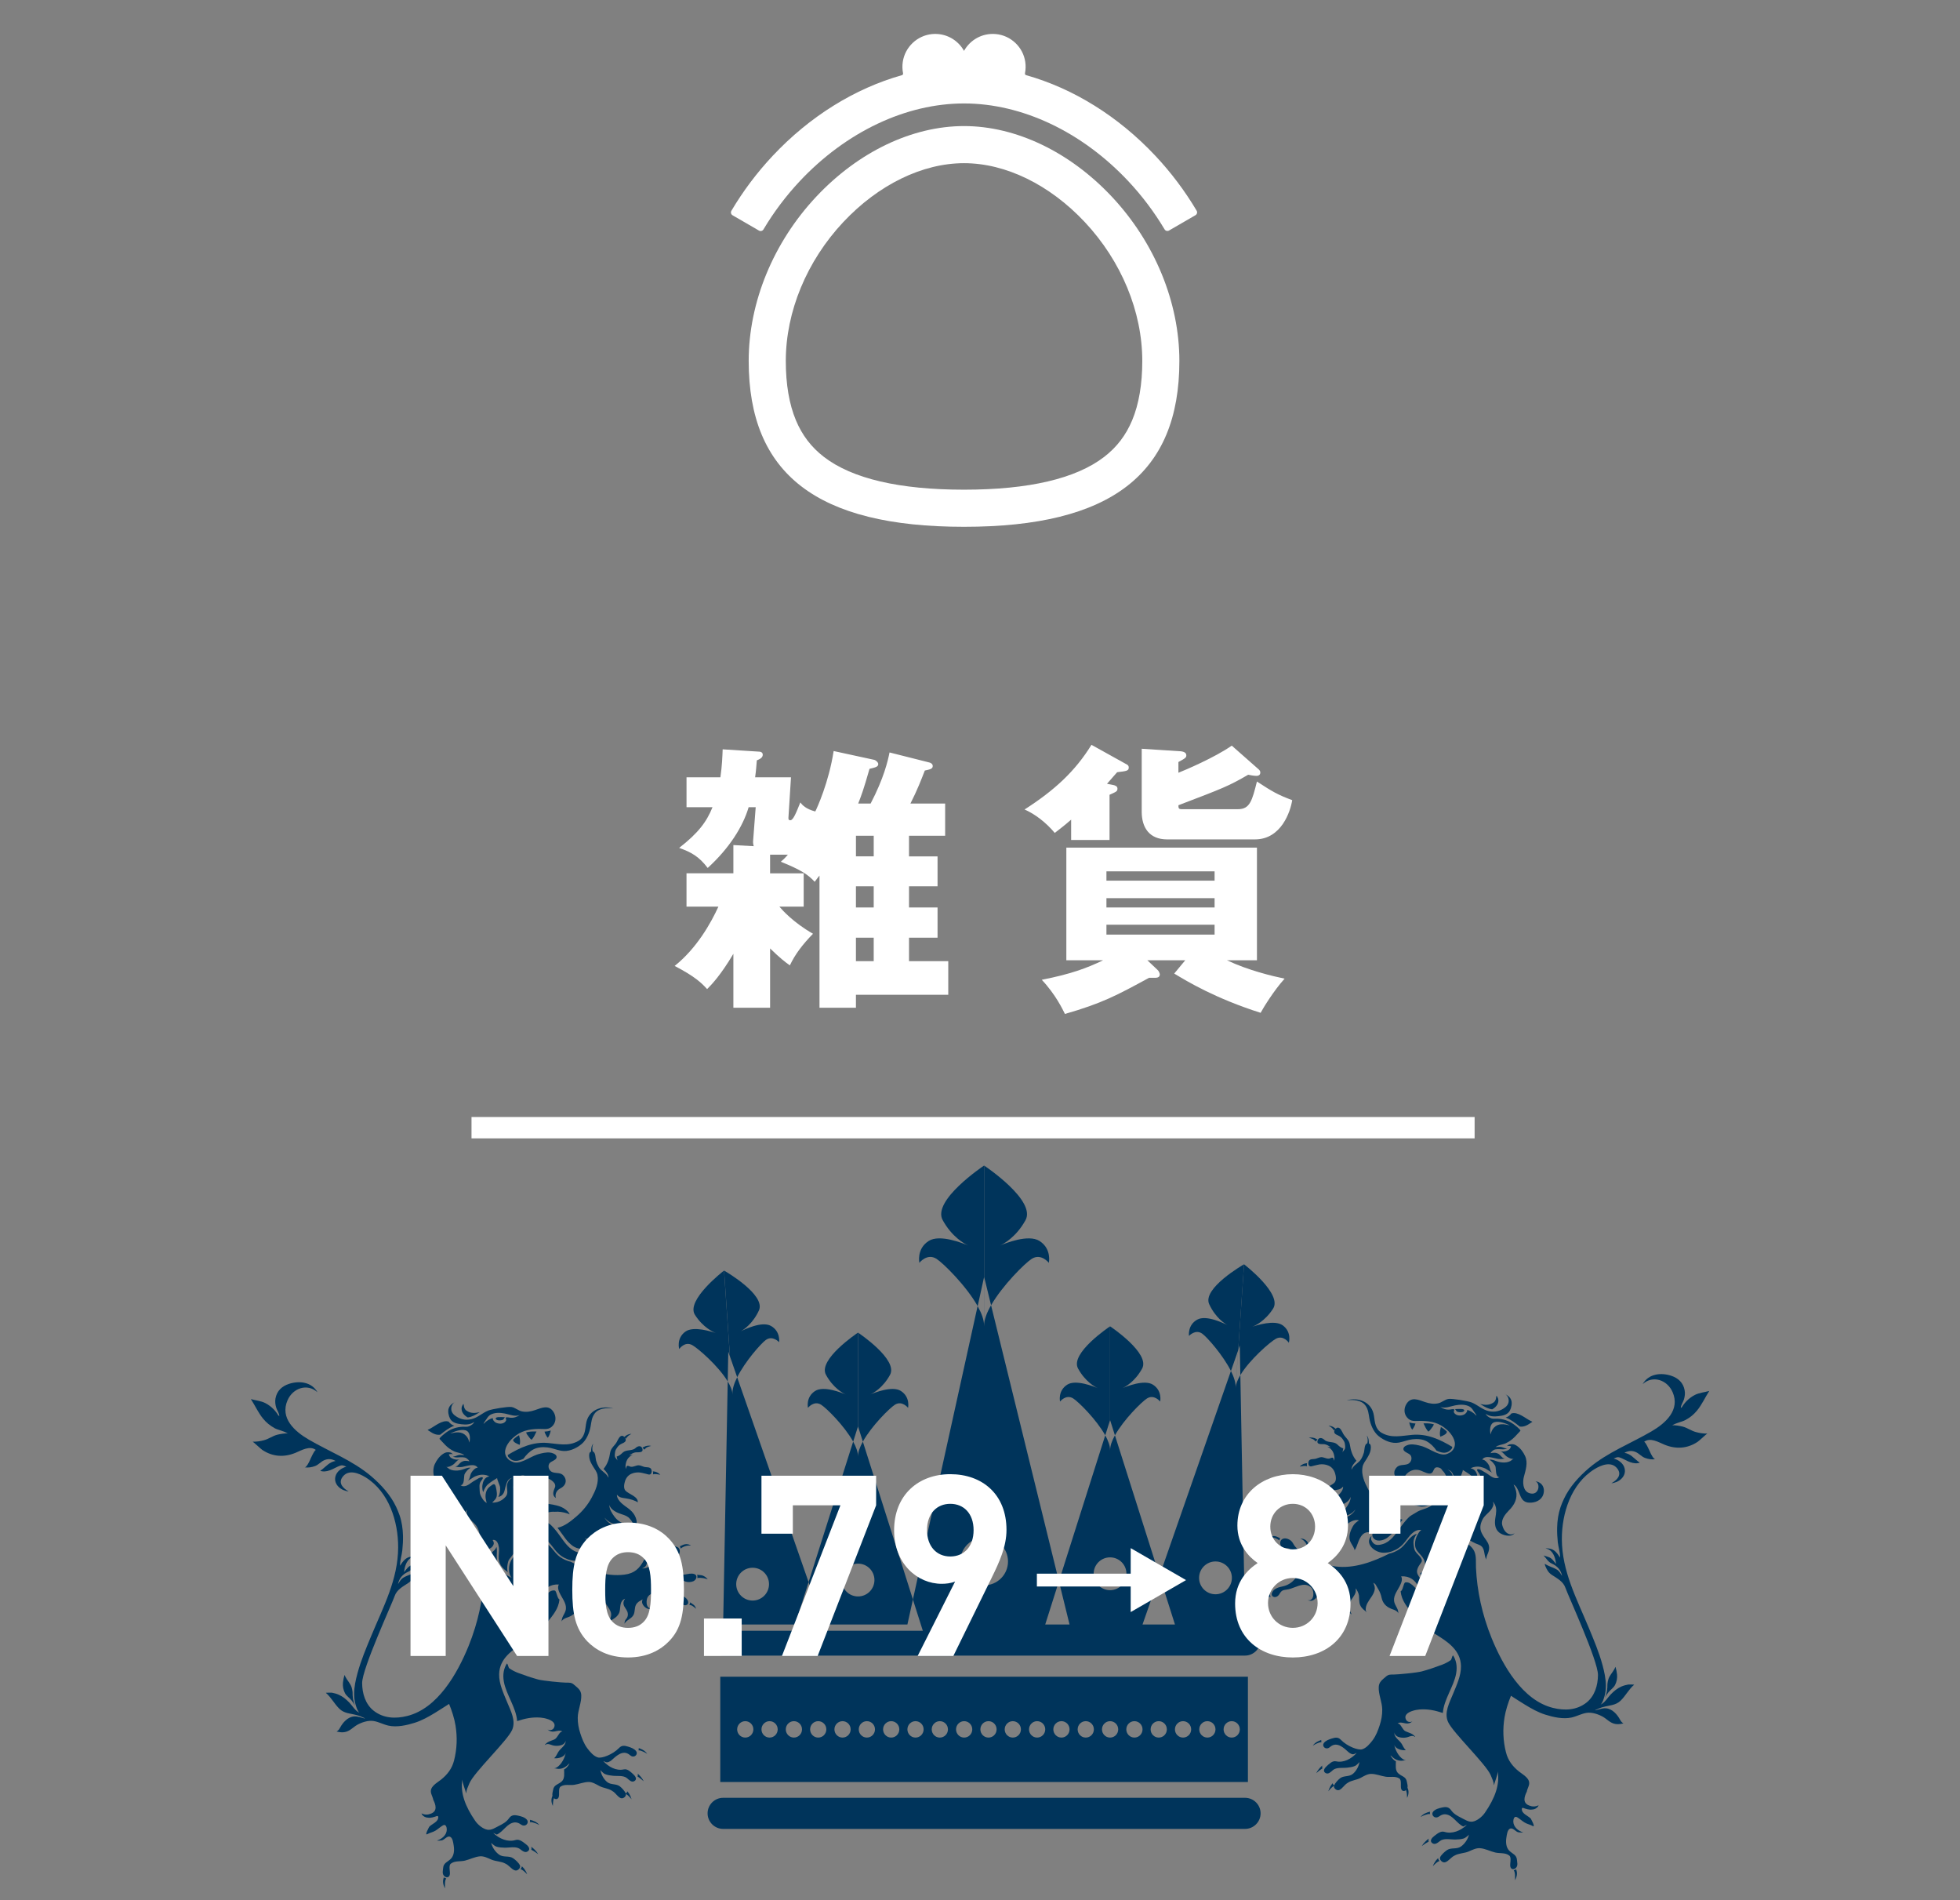 <?xml version="1.0" encoding="UTF-8"?><svg xmlns="http://www.w3.org/2000/svg" viewBox="0 0 130 126"><rect x="0" y="0" width="130" height="126" fill="#808080" stroke="none"/><g style="isolation:isolate;"><g id="_デザイン"><line x1="31.274" y1="74.781" x2="97.806" y2="74.781" style="fill:none; stroke:#fff; stroke-miterlimit:10; stroke-width:1.417px;"/><g style="mix-blend-mode:multiply;"><path d="M45.304,102.59c.154-.084.35-.117.528-.098-.173-.108-.356-.125-.557-.034-.071.033-.129.066-.188.083.031.032.048.086.058.15.05-.044.117-.079.159-.101Z" style="fill:#00345b;"/><path d="M45.878,106.33c-.035-.025-.071-.047-.101-.073-.005.045-.017.092-.039.144-.004.011-.01.021-.018.03.154-.011.326.148.452.255-.022-.062-.048-.121-.085-.179-.048-.078-.137-.122-.21-.177Z" style="fill:#00345b;"/><path d="M46.63,104.491c-.124-.058-.265-.029-.39-.066.018.055.022.117.016.18-.003.016-.005.031-.008.046.155-.044.425.002.499.022.048.014.097.029.144.044.059.02.063.038.022-.015-.071-.092-.179-.162-.283-.212Z" style="fill:#00345b;"/><path d="M36.162,95.068c.046.095.098.196.17.276.071-.087.113-.193.15-.299.02-.061.031-.124.048-.185h0c-.135.049-.274.07-.416.077.018.044.031.097.048.131Z" style="fill:#00345b;"/><path d="M35.457,94.927c-.037,0-.074,0-.111,0-.011,0-.022,0-.032,0-.028,0-.056.003-.084.005-.011.001-.022.002-.034.002-.037.004-.075.008-.112.013-.062.01-.125.024-.186.04h0c.023.111.103.196.169.285.056.076.111.154.195.203.139-.146.235-.364.321-.547h-.005c-.041,0-.08-.002-.12-.002t0,0Z" style="fill:#00345b;"/><path d="M34.22,95.309s-.003.002-.003.002c-.032.024-.061.049-.089.075-.004.003-.007.005-.01.008-.03.026-.06.055-.087.085,0,0,0,0-.001,0,.001.003.003.007.003.012.007.157.294.266.434.321.041-.159.029-.275.007-.437-.005-.033-.04-.137-.044-.204-.073.041-.143.086-.21.137Z" style="fill:#00345b;"/><path d="M31.765,93.681c.02-.013.04-.025.059-.038-.304.07-.594.104-.889-.102-.072-.05-.114-.122-.144-.202-.008-.026-.014-.051-.019-.077-.003-.023-.007-.045-.011-.069-.004-.14-.048-.106-.133.102-.071.314.142.561.396.702.263-.03.512-.169.739-.316Z" style="fill:#00345b;"/><path d="M38.869,94.43c-.063.445-.088.893-.531,1.136-.654.36-1.296.184-1.999.123-.997-.087-1.836.298-2.667.799.007.034.016.069.027.103.021.029.044.055.066.078.007.007.014.014.022.021.016.017.031.032.048.045.008.006.016.013.023.018.018.014.037.027.054.038.006.004.011.007.017.01.024.014.047.025.071.034.007.003.014.006.022.007.018.006.035.011.052.016.009.003.018.005.026.006.018.003.034.006.05.007.008,0,.018.002.026.003.023,0,.046,0,.071,0,.008,0,.017-.002.027-.003.016,0,.033-.003.05-.005.012-.002.023-.004.036-.007.013-.003.027-.005.039-.008.013-.003.027-.006.039-.01.013-.004.025-.007.037-.011.031-.009.064-.02.095-.032.004-.001.007-.003.012-.004.018-.007.037-.014.056-.023.007-.002.012-.006.018-.007.021-.009.042-.018.061-.027.171-.246.382-.466.647-.614.279-.155.624-.176.934-.141.308.035.605.161.909.22.483.094.992-.134,1.358-.434.336-.274.536-.766.609-1.184.055-.311.068-.565.255-.831.263-.378.828-.408,1.255-.353-.809-.229-1.69.126-1.814,1.029Z" style="fill:#00345b;"/><path d="M29.2,95.139c.285-.226.56-.447.909-.586.008-.003.017-.005.026-.008-.081-.024-.152-.061-.214-.107-.062-.046-.117-.1-.161-.162-.411-.154-.958.336-1.28.491-.163.079-.145.034.021.149.21.147.445.264.7.224Z" style="fill:#00345b;"/><path d="M43.315,97.761v.011c.14-.051.332,0,.48.023-.127-.137-.305-.217-.488-.224.013.049.017.11.008.191Z" style="fill:#00345b;"/><path d="M42.92,95.972c.086-.041.176-.061.267-.088-.127-.032-.25-.018-.381.022-.072.022-.129.07-.197.093.051.045.094.089.124.135.056-.061.115-.128.188-.162Z" style="fill:#00345b;"/><path d="M46.049,104.382c-.183-.072-.432,0-.619.03-.15.024-.302-.019-.445-.058-.167-.047-.325-.147-.471-.237-.339-.209-.599-.111-.95-.018-.009.003-.012-.012-.004-.016.08-.037.182-.1.293-.149.134-.11.22-.317.329-.452.09-.11.202-.187.328-.249.147-.072.428.035.52-.141.104-.2.077-.462-.163-.525-.176-.046-.403.051-.526.176-.102.104-.147.24-.238.348-.101.121-.22.233-.341.334-.189.158-.397.28-.603.408-.161.098-.381.194-.572.172.132-.045.24-.105.286-.247.044-.137.119-.195.237-.278.081-.056.297-.24.194-.351-.012-.004-.021-.011-.026-.021-.188-.127-.484.193-.561.34-.302.572-.635.886-1.293.971-1.224.158-2.472-.301-3.575-.854-.243-.054-.474-.162-.679-.299-.467-.316-.6-.842-1.143-1.016.252.383.251.53.179.957-.053.313-.377.461-.497.731-.062.137.044.244.12.351.1.142.196.317.182.497-.012.195-.184.376-.289.53-.089.132-.17.347-.17.509-.001.209.122.388.225.543-.052-.078.144-1.37,1.288-1.292-.121.221.012.485.117.683.176.333.454.678.323,1.076-.05.152-.149.286-.207.436-.033.089-.052.182-.037.276-.018-.112.202-.229.283-.255.126-.042.243-.084.358-.153.246-.146.399-.357.459-.639.043-.203.114-.397.222-.574.047-.077.091-.151.133-.231.022-.046.044-.086.082-.122.017-.019.111-.062.117-.075-.075.181-.133.292-.088.498.035.16.119.304.21.44.178.268.399.536.376.878-.003.044-.042.119-.075.148.176-.157.338-.244.442-.476.088-.196.062-.432.082-.641.017-.15.126-.356.211-.476.011.102-.016.187.018.289.033.098.087.186.143.27.112.169.244.331.29.533.051.233-.075.442-.184.642.282-.238.675-.355.761-.758.067-.315-.006-.668.355-.83-.112.171-.146.328-.045.516.083.157.209.282.229.465.013.115-.002.188-.055.29-.016.031-.038.059-.063.083-.073.091-.099.195-.1.305.122-.25.468-.321.601-.59.103-.209.052-.459.158-.663.045-.085.112-.155.189-.213.034-.026.241-.123.247-.154-.018.119-.057.17-.007.292.037.096.101.173.18.238.168.137.337.149.515.038-.11.068-.233.048-.322-.052-.108-.123-.107-.331-.084-.482.053-.341.39-.493.705-.447.367.053.688.266,1.053.312.105.014.24.03.325.096.103.08.146.225.246.314.234.205.541.03.369-.263-.142-.241-.445-.308-.695-.363-.277-.058-.551-.216-.739-.428-.08-.089-.172-.192-.201-.308-.018-.071-.025-.146-.023-.22.001-.053.042-.165.028-.211.025.077.036.159.055.239.003.012.065.157.067.148.025-.077.101-.108.165-.145.156-.092.35-.073.525-.066.142.005.3.019.439.053.085.017.167.042.247.078.15.056.377.045.521-.019.197-.087.32-.378.061-.476Z" style="fill:#00345b;"/><path d="M18.194,94.698c.292.155.64.187.913.377-.099-.07-.629.043-.735.072-.296.081-.556.277-.856.358-.254.069-.498.106-.76.099.036,0,.524.465.635.541.681.46,1.445.509,2.198.201.414-.169.957-.509,1.372-.187-.082-.063-.38.612-.412.689-.04.095-.226.473-.345.457.244.032.459,0,.69-.085.226-.083.384-.285.6-.383.246-.112.485-.099.727.026.003.002.005.005.005.009.009,0,.018,0,.026,0,.007,0,.007.01,0,.011-.401.073-.594.33-.892.567-.069.056-.208.088.004.118.235.035.46-.037.671-.131.171-.077.333-.174.509-.237.175-.064.263-.003.427.06-.322.091-.65.318-.728.67-.118.537.404.934.882.969-.371-.197-.705-.541-.411-.95.391-.541,1.088-.257,1.535.02,1.548.958,2.167,2.925,2.159,4.653-.01,2.119-.978,3.916-1.781,5.851-.34.817-.684,1.632-.916,2.485-.119.444-.222.904-.222,1.365-.001.226.021.453.083.671.05.176.129.459.265.585-.299-.148-.447-.446-.669-.675-.21-.216-.431-.402-.705-.522-.147-.065-.304-.105-.462-.135-.031-.006-.403.002-.386.015.356.302.568.743.908,1.066.328.31.743.296,1.131.408.173.038.344.117.537.205.011.004.007.023-.005.019-.23-.053-.461-.156-.701-.137-.422.033-.745.404-.931.747-.061.114-.112.183-.22.25-.004.002-.007.004-.01.006.296.065.556.095.864-.091.172-.104.317-.246.492-.347.308-.174.742-.319,1.099-.261.34.056.648.231.983.306.559.126,1.216-.023,1.75-.191.475-.15.912-.397,1.335-.654.316-.192.628-.398.939-.595.184.449.35.962.426,1.429.128.788.1,1.548-.096,2.324-.135.532-.434.923-.854,1.262-.305.246-.821.486-.653.959.05.143.104.258.129.386.165.327.29.74-.146.913-.216.086-.401.093-.612-.003-.033-.021-.026.008.021.086.105.12.235.183.389.189.192.028.409-.043.585-.108.037-.015.086.006.091.05.03.336-.408.457-.597.662.014-.015-.35.614-.119.484.176-.1.381-.128.552-.239.165-.106.307-.239.476-.338.195-.113.258.135.256.281-.009.369-.333.626-.654.725.099.015.207.003.303-.008.19-.022.352-.306.547-.251.199.056.234.424.264.604.047.294.026.65-.194.869-.198.198-.485.27-.507.596-.011.167-.073.345.033.498.101.145.322.194.396-.004.076-.202-.106-.633.086-.776.269-.202.622-.124.927-.197.333-.079.665-.261,1.009-.286.263-.019.521.121.755.22.286.122.645.111.914.26.144.079.114.059.229.154.122.1.324.326.495.307.16-.018.321-.208.243-.36-.081-.156-.305-.361-.451-.457-.282-.185-.642-.029-.93-.239-.252-.182-.456-.486-.525-.79.009.041.161.145.197.177.061.053.107.071.184.094.167.05.33.053.503.06.309.014.749-.109,1.018.084.152.11.341.293.53.159.212-.149.024-.363-.126-.474-.182-.135-.425-.356-.678-.278-.521.164-1.081-.084-1.467-.444-.007-.007.001-.015.009-.013.07.033.138.067.204.101.433-.189.681-.754,1.176-.808.107-.012.223.02.317.069.097.05.173.132.29.14.211.014.36-.227.212-.394-.141-.159-.382-.223-.582-.265-.271-.059-.449-.041-.606.183-.171.242-.408.368-.667.498-.232.114-.482.296-.753.254-.307-.048-.641-.336-.811-.581-.669-.969-1.003-1.863-.858-2.748.009.279.197.653.248.924.04-.286.103-.399.222-.679.312-.732,2.503-2.81,2.826-3.523.28-.617-.095-1.286-.327-1.857-.232-.566-.543-1.219-.529-1.847.02-1.063.895-1.628,1.717-2.134.586-.361,1.037-.762,1.467-1.302.386-.484.751-.895.818-1.52-.167-.092-.182-.553-.31-.594-.084-.027-.22.007-.293.049-.224.13-.434.353-.548.585-.126.252-.087.469-.004.719-.122-.119-.249-.196-.348-.349-.09-.14-.156-.315-.171-.481-.015-.15-.009-.341.052-.479.069-.157.183-.29.259-.443.033-.068.052-.161.054-.238-.19-.008-.43-.115-.567-.243-.13-.122-.206-.305-.265-.471-.103-.291-.072-.625-.141-.928-.053-.231-.148-.613-.405-.707.085.234-.068.415-.216.581-.152.171-.274.322-.363.537-.12.294-.124.772.093,1.028-.15-.096-.312-.155-.455-.278-.178-.152-.305-.315-.413-.52-.115-.218-.116-.431-.12-.673-.002-.181.035-.414-.022-.586-.054.194-.226.301-.372.42-.138.114-.253.246-.329.409-.148.318-.099.737-.112,1.079-.018.392-.053.783-.105,1.173-.103.777-.273,1.547-.503,2.296-.127.414-.272.821-.435,1.222-.73,1.786-2.036,4.117-4.066,4.617-.774.192-1.565.159-2.213-.345-.558-.434-.77-1.163-.771-1.842-.001-.957,1.985-5.265,2.156-5.767.148-.437.56-.635.918-.876.208-.139.312-.326.408-.553.013-.028.094-.216,0-.146-.054.041-.141.077-.202.106-.192.093-.392.145-.575.265-.143.094-.236.266-.325.409.075-.391.318-.66.684-.821.253-.111.365-.354.544-.538-.105.038-.213.07-.321.103-.227.07-.363.291-.507.465-.005.004.027-.188.032-.214.021-.097.044-.195.082-.289.071-.178.178-.348.348-.445.076-.044.151-.069.235-.086-.084-.014-.173-.002-.256.011-.343.052-.533.326-.705.597-.018-.321.115-.69.148-1.013.033-.326.054-.653.045-.98-.012-.457-.076-.912-.223-1.345-.064-.185-.141-.366-.222-.544-.369-.799-1.012-1.501-1.677-2.064-1.21-1.023-2.762-1.624-4.123-2.415-.948-.55-1.928-1.427-1.411-2.613.353-.81,1.311-1.136,1.982-.531-.382-.684-1.206-.779-1.892-.552-.467.155-.799.461-.891.964-.038.207-.011.417.05.616.056.181.194.354.205.546-.073-.005-.12-.128-.16-.182-.065-.089-.133-.175-.209-.253-.164-.168-.352-.311-.56-.418-.294-.149-.642-.176-.958-.265.28.431.484.901.814,1.302.206.251.456.459.742.612Z" style="fill:#00345b;"/><path d="M23.334,112.781c.08.105.152.229.229.352-.137-.276-.183-.594-.178-.924-.013-.112-.031-.224-.069-.335-.086-.244-.28-.437-.399-.665,0-.003-.066-.144-.07-.131-.044.166-.082.328-.1.499-.024.242.022.492.137.706.105.198.314.317.45.496Z" style="fill:#00345b;"/><path d="M35.154,120.677c.006.057.005.111-.003.16.102-.022.243.031.325.058.1.033.205.077.298.131-.154-.195-.377-.288-.621-.349Z" style="fill:#00345b;"/><path d="M42.366,115.922c.001.055-.004.106-.015.153.098-.013.226.048.303.08.092.039.185.089.271.148-.13-.197-.333-.303-.559-.381Z" style="fill:#00345b;"/><path d="M43.305,103.008h.002c.099-.202.236-.362.445-.439-.207-.014-.416.097-.507.291-.018.039-.035.078-.059.112.039.006.078.015.119.037Z" style="fill:#00345b;"/><path d="M35.697,122.957c-.118-.2-.276-.352-.461-.495.011.039.017.079.015.124,0,.028-.005.052-.011.076.161.085.314.185.458.296Z" style="fill:#00345b;"/><path d="M42.303,117.735c-.002.027-.009.05-.015.071.144.094.279.201.407.317-.095-.198-.232-.355-.396-.505.007.037.009.076.004.118Z" style="fill:#00345b;"/><path d="M34.615,123.758c-.008.073-.044.138-.097.191.135.027.321.211.447.343-.047-.134-.117-.255-.201-.372-.044-.062-.103-.108-.149-.162Z" style="fill:#00345b;"/><path d="M40.029,97.406c.16.167.313.332.332.571,0,.007-.009.01-.012.004-.142-.312-.466-.41-.635-.697-.08-.138-.135-.274-.179-.427-.042-.14-.023-.572-.224-.605-.046-.175-.03-.377.038-.519-.127.146-.141.342-.144.532-.01.004-.019.007-.03.011-.074.036-.125.142-.086.402.032.209.143.401.251.576.107.173.248.351.288.557.102.518-.139,1.045-.379,1.494-.256.48-.61.91-1.024,1.262-.355.303-.778.65-1.247.744.188.241.354.498.541.739.139.179.3.344.485.477.269.181.739.299.939-.047.099-.17-.013-.394-.169-.484.029.006.139.044.261.132.016.011.032.024.048.037.001,0,.004-.003.007-.003.612-.129.771.509.937.94.033.088.079.171.133.247-.015-.023.02-.108.032-.134.077-.166.189-.307.258-.478.101-.247.023-.55-.078-.783-.055-.129-.126-.257-.218-.363-.036-.042-.257-.242-.311-.217.224-.105.56.044.736.185.1.08.185.178.258.283.035.051.205.272.182.334.11-.32-.028-.792-.301-1.03-.25-.083-.471-.251-.607-.484-.003-.004.004-.007.007-.004.199.25.449.37.757.436.125.027.256.03.384.024.048-.003.165-.065.203-.055-.288-.076-.539-.259-.714-.498-.151-.206-.348-.502-.328-.771.082.344.536.536.835.628.174.055.368.124.496.265.147.162.377.433.125.668.515-.121.374-.653.152-.973-.144-.21-.355-.359-.561-.503-.221-.155-.569-.459-.547-.761.165.214.377.207.626.25.133.022.268.051.395.093.045.015.363.128.356.178.063-.396-.61-.562-.811-.786-.146-.163-.087-.456-.025-.647.071-.216.218-.391.429-.479.152-.062.29-.086.453-.086.159-.002.334.059.488.089.105.021.257.103.337.006.073-.087.073-.242.011-.333-.092-.134-.308-.09-.445-.127-.114-.03-.236-.098-.352-.106-.184-.013-.34.114-.528.098-.067-.005-.179-.08-.241-.063-.078.022-.078.139-.095.203-.068-.167-.007-.453.08-.607.079-.144.214-.265.367-.327-.077.005-.148.014-.206.033-.007.003-.014-.007-.007-.012.116-.076.224-.141.361-.176.157-.04.598.068.49-.26-.076-.232-.313-.17-.45-.034-.176.174-.516.117-.734.223-.122.059-.191.167-.304.239-.06.038-.137.093-.212.096.022.095.037.189.054.286-.018-.095-.15-.173-.171-.279-.019-.094-.004-.225.014-.319.02-.119.088-.219.159-.314.086-.116.188-.183.318-.24.111-.048.238-.111.228-.249-.003-.041-.028-.093-.065-.14.03.023.059.049.084.081.064-.154.211-.248.361-.326-.129.005-.247.041-.362.117-.044.029-.078.064-.114.09-.041-.041-.086-.072-.129-.076-.188-.023-.299.277-.371.408-.138.246-.392.402-.438.7-.061.409-.181.785-.443,1.09Z" style="fill:#00345b;"/><path d="M29.435,124.495c-.03.101-.054.197-.049.312.005.146.06.288.131.415-.007-.196-.029-.507.083-.659-.068-.01-.122-.034-.165-.069Z" style="fill:#00345b;"/><path d="M40.453,116.806c.126-.077.223-.191.338-.283.178-.144.375-.284.613-.29.101-.003.209.037.293.091.088.055.153.139.261.156.2.03.36-.186.233-.356-.12-.162-.344-.241-.529-.298-.25-.076-.419-.098-.599.087-.433.445-1.139.696-1.392.633-.286-.07-.551-.388-.719-.614-.22-.295-.352-.647-.465-.994-.11-.337-.169-.67-.167-1.024.003-.511.261-1.009.233-1.514-.018-.335-.247-.476-.478-.679-.173-.153-.294-.137-.519-.138-.305-.002-1.534-.122-1.849-.205-.456-.119-.913-.283-1.354-.446-.203-.075-.388-.177-.567-.296-.086-.07-.074-.256-.165-.32,0,0,0-.001-.003-.002-.197.321-.288.706-.199,1.203.156.866.818,1.719.881,2.615.526-.172.986-.274,1.549-.232.121.009.322.042.507.108.282.101.527.278.39.56-.082.172-.276.196-.426.123.117.107.261.162.452.131.177-.029.362-.103.53,0-.148.009-.235.187-.269.234-.078.109-.139.235-.267.295-.143.066-.297.101-.435.182-.073.043-.318.261-.124.15.123-.07.297.004.412.045.265.094.853.066.896-.309.002.168-.022.217-.122.349-.11.142-.259.242-.364.41-.086.14-.149.315-.277.414.006.001.011.002.017.003.246.035.718-.084.755-.391-.042.347-.294.826-.607,1.008-.056.032-.118.047-.181.052.078-.007.234.041.336.037.294-.01.476-.148.678-.345.008-.008.02.004.014.014-.101.159-.196.293-.352.369.004.242.057.591-.139.78-.233.225-.533.219-.588.575-.02.128-.071.261-.042.389-.034.087-.062.171-.067.273-.007.139.033.278.091.403.007-.148.012-.364.073-.514.098.082.24.094.308-.049.088-.185-.049-.607.143-.727.271-.169.599-.066.893-.111.322-.047.65-.193.977-.189.25.004.483.157.695.268.262.139.601.158.844.321.129.087.103.065.205.164.106.104.279.334.442.33.14-.003.292-.144.266-.283.124.048.274.223.378.351-.035-.129-.09-.251-.159-.368-.036-.061-.087-.109-.127-.165-.012.061-.048.114-.095.158-.001-.005-.001-.01-.004-.015-.064-.154-.259-.366-.39-.468-.252-.198-.604-.08-.86-.3-.223-.194-.39-.498-.432-.791.005.038.141.15.172.183.054.056.096.077.166.104.154.061.307.077.471.097.292.038.718-.042.956.163.135.115.299.303.488.193.214-.126.052-.343-.08-.459-.162-.143-.373-.372-.618-.317-.507.113-1.015-.167-1.352-.539-.006-.007.005-.015.011-.011.159.091.247.118.412.015Z" style="fill:#00345b;"/><path d="M36.098,102.052c.207.098.363.276.503.453.138.175.267.364.431.515.121.113.252.207.392.282.086.037.171.074.258.112.183.063.378.095.582.089.602-.021,1.259-.637.771-1.122.02.064.051.198.018.273-.163.371-.413.382-.776.272-.491-.149-.82-.628-1.101-1.022-.194-.27-.396-.544-.637-.773-.111-.106-.254-.161-.379-.245-.124-.082-.25-.154-.39-.205-.42-.15-.774-.22-.997-.645.16.099.274.25.459.315.197.072.397.121.606.077.238-.051.464-.144.709-.172.081-.009.164-.01.249-.004.285-.026.58.026.848.114.049.016.094.035.14.056-.067-.203-.384-.42-.572-.495-.335-.133-.707-.181-1.058-.225-.492-.064-1.044-.105-1.471-.372-.165-.081-.321-.187-.462-.327-.302-.301-.158-.697.103-.947.041-.07.089-.13.146-.162.058-.033.136-.056.211-.056.014,0,.027.001.039.003.002,0,.004,0,.008,0,.014.003.03.007.045.012.002.002.004.003.006.004.014.006.026.012.036.021.016.011.029.023.042.039.095.132.099.35.344.335.231-.013.48-.192.717-.238.333-.064.644.076.849.334.048.059.078.194.048.267-.084.214-.25.533.057.721-.072-.197-.002-.49.297-.637.327-.16.48-.498.228-.82-.197-.254-.486-.158-.75-.251-.219-.078-.333-.356-.222-.561.1-.186.512-.22.492-.467-.014-.173-.3-.26-.435-.275-.257-.029-.55.042-.795.113-.029.008-.058.018-.086.028-.118.042-.243.102-.372.165-.135.068-.275.141-.417.203-.011.005-.024.012-.037.016,0,0-.003.001-.005.003-.287.123-.567.193-.797.076-.057-.021-.112-.053-.167-.091.004.006.006.012.01.019-.154-.113-.246-.24-.288-.373,0-.003,0-.005-.001-.007-.12-.389.171-.832.496-1.127.516-.466,1.032-.576,1.707-.593.381-.009.69.098.96-.244.203-.259.194-.602.026-.874-.315-.509-.782-.283-1.235-.128-.282.097-.566.146-.861.085-.257-.052-.445-.255-.698-.293-.243-.036-1.276.132-1.534.235-.393.157-.703.475-1.125.573-.415.096-.794,0-1.124-.27-.324-.266-.244-.707.035-.864-.192.107-.332.194-.413.414-.073.199-.008.502.091.686.148.278.459.335.746.37.309.038.599.028.865-.156-.066.137-.204.225-.339.285-.159.069-.287.029-.456.038-.384.022-.739.138-1.053.361-.05.034-.516.387-.458.45.117.127.232.254.353.377.174.181.377.333.606.44.212.1.501.105.683.253-.137-.005-.248-.033-.385-.003-.118.026-.253.106-.375.099.183.098.412.037.609.044.097.003.203.012.288.065.072.047.163.127.198.204-.196-.04-.357-.057-.537.053-.15.093-.221.288-.41.296.155.035.307.052.466.027.267-.043.842-.278,1.033.053-.155-.013-.333.18-.429.341-.085.141-.084.451-.249.518.212-.074.354-.236.558-.308.154-.056.319-.103.485-.089.12.009.298.035.404.119-.225.015-.362.203-.422.405-.03.101-.049.215-.044.321.004.074.005.199.061.307.077-.2.163-.387.326-.523.188-.157.393-.286.601-.41-.04.024.186.527.19.592.018.235,0,.451-.115.662.09-.023.239-.058.357-.268.065-.117.076-.275.116-.404.092-.295.149-.565.513-.604-.231.025-.404.316-.414.528-.011.246.103.506-.077.721-.149.177-.337.302-.558.364-.114.031-.224.045-.341.037.077-.094.177-.166.241-.272.124-.208.05-.521.003-.743-.068-.316-.182-.209-.394-.051-.233.174-.307.433-.294.713.005.132.065.262.068.393,0-.018-.142-.123-.162-.146-.054-.06-.098-.128-.139-.196-.082-.14-.154-.28-.154-.446,0-.213-.057-.422.052-.622.034-.065.256-.298.104-.31-.137-.01-.317.12-.429.185-.111.065-.221.13-.323.208-.166.126-.336.229-.55.196-.058-.01-.087-.051-.135-.063.286.018.222-.551.27-.711.021-.069.2-.344.411-.442-.197-.039-.401.085-.587.133-.182.047-.374.069-.561.038-.088-.014-.167-.039-.248-.078-.063-.032-.167-.141-.227-.15.157.025.31-.057.437-.137.179-.112.25-.297.454-.371-.135.047-.304.023-.437-.028-.071-.028-.144-.066-.195-.125-.014-.016-.093-.163-.086-.167.076-.042.239-.025.288-.021-.041-.003-.105-.078-.146-.096-.057-.023-.12-.025-.181-.028-.132-.007-.235.038-.346.112-.244.161-.424.416-.545.678-.205.443-.032.944.084,1.386.083.314.08.924-.362,1.072-.642.214-.772-.642-.407-.785-.424.05-.656.43-.523.863.126.412.549.572.945.554.126-.006.249-.041.35-.12.165-.128.232-.334.306-.521.038-.097.074-.196.126-.288.025-.044.051-.091.083-.131.037-.047.105-.117.163-.135-.103.203-.126.271-.162.419-.057.231-.033.47.054.69.091.231.252.434.428.609.231.234.525.598.435.959-.067.275-.23.577-.544.623-.076.012-.182-.02-.271-.077.226.297.795.139,1.025-.054.278-.234.301-.598.252-.929-.014-.089-.029-.179-.042-.269-.02-.151-.033-.306,0-.457.016-.076.044-.142.08-.212.029-.057.076-.133.124-.172-.031.084-.038.106-.04.166,0,.049.014.095.03.14.135.374.548.552.71.906.139.307.184.566.035.876-.239.499-.667.702-.411,1.334.054.132.126.284.099.42.184-.263.081-.651.325-.879.108-.102.261-.135.394-.194.156-.069.307-.15.446-.248.076-.055.131-.123.165-.211.017-.041.025-.082.017-.125-.009-.047-.044-.15-.084-.178.294-.064.39.261.424.482.038.244-.031.512-.011.758.033.43.306.685.637.908-.145-.097-.048-.662.023-.809.031-.064.085-.121.128-.176.132-.171.264-.34.362-.535.041-.079.073-.167.071-.257,0-.044-.013-.087-.041-.121-.029-.039-.12-.103-.173-.092.025-.013.061-.017.089-.023.083-.021.175-.043.259-.011.06.022.12.062.17.101.124.092.191.251.248.389.069.168.105.354.141.531.035.174.059.351.088.526.021.127.044.251.084.374.058.181.171.309.34.383-.012-.068-.044-.19-.038-.258.013-.196.056-.316.163-.476.109-.159.258-.29.373-.447.065-.09.108-.194.126-.303.035-.2-.008-.404-.076-.593-.037-.095-.188-.408-.341-.48.139-.021.254-.007.38.054ZM31.137,95.662c-.045-.162-.097-.317-.219-.445-.295-.31-.663-.25-1.037-.16-.005,0-.008-.007-.003-.009.275-.126.694-.286.999-.198.33.095.312.544.261.813ZM33.075,94.4c-.074-.012-.144-.035-.203-.068-.088-.049-.212-.189-.184-.298-.21.061-.409.174-.595.372-.008.008-.024.002-.018-.01.057-.116.14-.205.207-.314.065-.106.142-.207.254-.268.282-.155.643-.137.947-.078.314.061.676.229.992.098-.189.133-.398.201-.635.18-.067-.006-.189-.041-.254-.022-.064.019-.036-.008-.038.053,0,.048.035.078.023.134-.011.049-.051.096-.087.128-.106.095-.263.118-.408.094Z" style="fill:#00345b;"/><path d="M32.89,94.036c-.024.033-.016.075.057.117.103.06.335.048.429-.016.053-.036.067-.121.12-.154-.155-.011-.31-.018-.466-.007-.056.004-.114.027-.14.059Z" style="fill:#00345b;"/></g><g style="mix-blend-mode:multiply;"><path d="M84.696,102.051c-.154-.084-.35-.117-.528-.098.173-.108.356-.125.557-.034.071.033.128.066.188.083-.031.032-.048.086-.058.15-.05-.044-.118-.079-.159-.101Z" style="fill:#00345b;"/><path d="M84.121,105.791c.035-.025.072-.047.101-.073.005.045.016.092.039.144.005.011.01.021.018.03-.154-.011-.326.148-.453.255.023-.062.049-.121.085-.179.049-.078.137-.122.21-.177Z" style="fill:#00345b;"/><path d="M83.369,103.952c.124-.058.265-.029.39-.066-.018.055-.021.117-.016.18.003.016.005.031.008.046-.156-.044-.426.002-.499.022-.049.014-.097.029-.144.044-.059.02-.063.038-.021-.015.072-.092.178-.162.282-.212Z" style="fill:#00345b;"/><path d="M93.838,94.529c-.046.095-.098.196-.171.276-.071-.087-.112-.193-.15-.299-.02-.061-.031-.124-.049-.185h.001c.134.049.274.07.416.077-.018.044-.031.097-.048.131Z" style="fill:#00345b;"/><path d="M94.543,94.388c.037,0,.073,0,.111,0,.011,0,.021,0,.031,0,.029,0,.056.003.084.005.011.001.022.002.033.002.037.004.075.008.112.013.063.01.125.024.186.04h0c-.023.111-.104.196-.169.285-.056.076-.111.154-.195.203-.14-.146-.235-.364-.321-.547h.005c.041,0,.081-.002.121-.002t0,0Z" style="fill:#00345b;"/><path d="M95.779,94.77s.002.002.003.002c.031.024.061.049.089.075.004.003.006.005.009.008.03.027.059.055.087.085,0,0,0,0,.001,0-.001.003-.003.008-.003.012-.007.157-.294.266-.434.321-.042-.158-.03-.275-.007-.437.005-.033.04-.137.044-.204.073.041.143.086.21.137Z" style="fill:#00345b;"/><path d="M98.234,93.142c-.02-.013-.039-.025-.06-.038.304.07.594.104.89-.102.072-.05.114-.122.144-.202.008-.026.014-.051.018-.077.003-.023.007-.045.01-.069.005-.14.049-.106.133.102.071.314-.142.561-.397.702-.263-.03-.511-.169-.739-.316Z" style="fill:#00345b;"/><path d="M91.131,93.891c.062.445.088.893.53,1.136.654.36,1.296.184,1.999.123.998-.087,1.837.298,2.667.799-.007.034-.015.069-.027.103-.021.029-.044.055-.066.078-.008.007-.014.014-.022.021-.016.017-.032.032-.049.045-.008.006-.015.013-.022.018-.019.014-.037.027-.055.037-.006.004-.01.007-.016.01-.024.014-.048.025-.071.034-.007.003-.014.006-.022.007-.018.006-.035.011-.052.016-.01.003-.018.005-.027.006-.017.003-.033.006-.05.007-.007,0-.017.002-.026.003-.023.001-.046.001-.07,0-.008,0-.017-.002-.027-.003-.016,0-.033-.003-.05-.005-.012-.002-.023-.004-.037-.007-.012-.003-.026-.005-.039-.008-.014-.003-.027-.006-.039-.01-.013-.004-.025-.007-.037-.011-.031-.009-.064-.02-.095-.032-.004-.001-.008-.003-.011-.004-.019-.007-.038-.014-.056-.023-.007-.002-.012-.006-.018-.007-.021-.008-.042-.018-.062-.027-.171-.246-.382-.466-.647-.614-.278-.155-.624-.176-.934-.141-.308.035-.605.161-.909.22-.484.094-.991-.134-1.358-.434-.337-.275-.537-.766-.609-1.184-.054-.311-.068-.565-.254-.831-.263-.378-.828-.408-1.256-.353.81-.228,1.69.126,1.815,1.029Z" style="fill:#00345b;"/><path d="M100.8,94.599c-.285-.225-.56-.447-.909-.586-.009-.003-.017-.005-.026-.008.08-.024.152-.061.214-.107.062-.046.116-.1.161-.162.411-.154.958.336,1.28.491.163.079.145.034-.021.149-.21.147-.446.264-.7.223Z" style="fill:#00345b;"/><path d="M86.685,97.222v.011c-.141-.051-.332,0-.48.022.127-.137.304-.217.486-.224-.012.049-.016.11-.007.191Z" style="fill:#00345b;"/><path d="M87.079,95.433c-.086-.042-.176-.062-.266-.088.128-.032.25-.018.381.022.072.022.129.07.197.093-.052.045-.094.089-.124.135-.056-.061-.115-.128-.188-.162Z" style="fill:#00345b;"/><path d="M83.951,103.843c.184-.072.432,0,.62.03.15.024.303-.019.445-.058.166-.046.324-.147.47-.237.339-.209.6-.111.95-.018.008.003.011-.012.004-.016-.08-.037-.183-.1-.293-.149-.135-.11-.22-.317-.328-.452-.09-.11-.203-.187-.328-.249-.147-.072-.429.035-.521-.141-.104-.2-.077-.462.164-.525.176-.046.403.051.525.176.103.104.147.24.238.348.101.121.221.233.341.334.188.158.396.28.603.408.161.098.38.194.572.172-.133-.045-.24-.105-.286-.247-.044-.137-.118-.195-.237-.278-.082-.056-.297-.24-.194-.351.012-.004.02-.011.026-.022.189-.127.486.193.561.34.302.573.635.886,1.292.971,1.224.157,2.473-.301,3.575-.854.243-.054.475-.162.679-.299.467-.316.6-.842,1.143-1.016-.253.383-.251.53-.179.957.052.313.376.461.496.73.062.137-.044.244-.12.351-.1.142-.195.317-.182.497.013.195.185.377.289.53.089.132.171.347.171.509.001.209-.122.388-.226.543.052-.077-.143-1.37-1.288-1.292.122.221-.013.485-.116.683-.176.333-.455.678-.324,1.076.049.152.148.286.207.436.033.089.052.182.037.276.019-.112-.201-.229-.282-.255-.127-.042-.242-.084-.358-.153-.246-.146-.399-.357-.459-.639-.044-.203-.114-.397-.223-.574-.046-.077-.091-.151-.133-.231-.023-.046-.044-.086-.082-.122-.018-.019-.111-.061-.117-.075.075.181.132.292.088.498-.035.16-.12.304-.21.44-.178.268-.4.536-.377.879.003.044.043.119.076.148-.176-.157-.339-.243-.442-.476-.088-.196-.062-.432-.083-.641-.017-.15-.126-.356-.21-.476-.012.102.015.187-.019.289-.033.098-.086.186-.143.27-.112.169-.243.331-.289.533-.051.233.075.442.183.642-.282-.238-.674-.355-.76-.758-.067-.315.005-.668-.356-.83.113.171.146.328.044.516-.082.157-.208.282-.229.465-.013.115.003.188.056.29.016.031.037.059.063.083.073.091.098.195.099.305-.122-.25-.467-.321-.6-.59-.104-.209-.052-.46-.157-.662-.045-.085-.112-.155-.189-.214-.034-.026-.241-.123-.247-.154.018.119.056.17.007.292-.038.096-.101.173-.181.238-.168.137-.337.149-.516.038.111.068.235.048.323-.052.109-.123.108-.331.084-.482-.053-.341-.39-.493-.705-.447-.367.053-.688.266-1.053.311-.106.014-.24.03-.325.096-.104.08-.146.225-.246.313-.233.205-.541.03-.369-.263.142-.241.445-.308.695-.363.276-.059.551-.216.738-.428.08-.089.172-.192.202-.308.018-.071.025-.146.024-.22-.002-.053-.043-.165-.027-.211-.026.077-.036.159-.055.239-.003.012-.065.157-.068.148-.024-.077-.101-.108-.165-.145-.156-.092-.35-.073-.524-.066-.142.005-.3.019-.44.053-.085.017-.167.042-.247.078-.15.056-.376.045-.52-.019-.197-.087-.32-.378-.062-.476Z" style="fill:#00345b;"/><path d="M111.805,94.159c-.292.155-.639.187-.913.377.1-.07.63.043.735.072.296.081.556.277.856.357.254.069.498.107.761.099-.036,0-.523.465-.635.541-.68.46-1.445.509-2.198.201-.414-.169-.957-.509-1.371-.187.081-.063.378.612.412.689.04.095.225.473.345.457-.244.032-.46-.001-.69-.085-.225-.083-.384-.285-.599-.383-.247-.112-.485-.099-.727.026-.003.002-.005.005-.005.009-.009,0-.018,0-.027,0-.006,0-.006.01,0,.011.402.073.594.33.892.567.07.056.208.088-.004.118-.235.035-.46-.037-.67-.131-.171-.077-.333-.174-.509-.237-.175-.064-.263-.003-.426.06.322.091.65.318.727.67.118.537-.403.934-.882.969.371-.197.706-.541.411-.95-.391-.541-1.088-.256-1.535.02-1.548.958-2.168,2.925-2.16,4.653.011,2.119.978,3.916,1.781,5.851.339.817.684,1.632.916,2.485.12.444.221.904.222,1.365.001.226-.02.453-.082.671-.05.176-.129.459-.265.585.3-.148.447-.445.669-.675.21-.216.431-.402.705-.522.147-.065.303-.105.462-.135.031-.006.403.002.386.015-.356.302-.568.743-.907,1.066-.328.31-.742.295-1.131.408-.173.038-.345.117-.538.206-.01.004-.007.023.005.019.229-.053.461-.156.701-.137.423.033.745.404.932.747.062.114.112.183.219.25.004.002.007.004.01.006-.295.065-.555.095-.864-.091-.171-.104-.317-.246-.491-.347-.309-.174-.743-.319-1.099-.261-.34.056-.648.231-.983.306-.559.126-1.216-.023-1.75-.191-.475-.15-.912-.397-1.335-.654-.317-.192-.629-.398-.939-.595-.184.449-.35.962-.426,1.429-.128.788-.1,1.548.096,2.324.136.532.433.923.855,1.262.304.246.82.486.653.959-.05.143-.104.258-.129.386-.165.328-.29.74.147.913.216.086.401.093.612-.003.033-.021.026.009-.022.086-.105.12-.235.183-.389.189-.192.028-.409-.043-.585-.108-.037-.015-.086.006-.09.05-.031.336.407.457.597.662-.015-.015.35.614.12.484-.177-.1-.382-.128-.552-.239-.165-.105-.307-.239-.476-.338-.195-.113-.258.135-.256.281.009.369.333.626.654.726-.098.015-.206.003-.303-.009-.189-.022-.352-.306-.547-.251-.198.056-.235.424-.263.604-.048.294-.026.65.193.869.199.198.485.27.508.596.01.167.073.345-.033.498-.101.145-.322.194-.395-.004-.076-.202.106-.633-.087-.776-.268-.202-.62-.124-.927-.197-.333-.079-.665-.261-1.009-.286-.263-.019-.521.121-.754.22-.286.122-.645.111-.915.26-.144.079-.114.059-.229.154-.121.1-.323.326-.495.307-.159-.018-.321-.208-.242-.36.08-.156.305-.361.451-.458.282-.185.642-.029.93-.239.252-.182.455-.486.525-.79-.009.041-.161.145-.197.177-.062.053-.108.071-.184.094-.167.05-.331.053-.503.06-.31.014-.749-.109-1.018.084-.152.11-.341.293-.53.159-.212-.149-.024-.363.125-.474.182-.135.424-.357.677-.277.521.164,1.082-.084,1.467-.444.007-.007-.002-.015-.01-.012-.069.033-.137.067-.204.101-.433-.189-.68-.754-1.175-.808-.108-.012-.223.02-.317.069-.097.051-.173.132-.29.14-.212.014-.36-.228-.212-.394.141-.159.382-.223.582-.265.271-.059.449-.041.606.183.171.242.409.368.668.498.232.114.482.296.753.254.307-.048.641-.336.811-.581.669-.969,1.003-1.863.858-2.748-.008.279-.197.653-.248.924-.04-.286-.103-.399-.221-.68-.312-.732-2.503-2.81-2.826-3.523-.279-.617.095-1.286.328-1.857.231-.566.542-1.219.528-1.847-.02-1.063-.895-1.628-1.718-2.134-.586-.361-1.037-.762-1.466-1.302-.386-.484-.751-.895-.818-1.52.167-.092.181-.553.31-.594.084-.027.219.007.293.049.223.13.434.353.548.585.125.252.087.469.004.719.121-.119.249-.196.348-.349.09-.14.156-.315.171-.48.014-.15.008-.341-.052-.479-.069-.157-.183-.29-.259-.444-.034-.068-.053-.161-.054-.238.19-.008.43-.115.567-.242.129-.122.206-.305.265-.471.103-.291.071-.626.14-.928.053-.231.148-.613.405-.707-.084.234.068.415.216.581.152.171.274.322.362.537.12.293.124.772-.092,1.028.15-.096.312-.155.454-.278.179-.152.305-.315.414-.52.115-.218.116-.431.12-.673.003-.181-.034-.414.023-.586.053.194.225.301.371.42.138.114.254.246.33.409.148.318.099.737.112,1.079.018.392.053.783.104,1.173.103.777.273,1.547.503,2.296.127.414.272.821.436,1.222.73,1.786,2.036,4.117,4.066,4.617.773.192,1.565.159,2.213-.345.558-.434.77-1.163.771-1.842.002-.957-1.985-5.265-2.155-5.767-.148-.437-.56-.635-.919-.876-.209-.14-.311-.326-.408-.553-.013-.028-.094-.216,0-.146.054.041.141.077.202.106.193.093.393.145.575.264.144.094.237.266.326.409-.076-.391-.318-.66-.684-.821-.254-.111-.365-.354-.544-.538.106.038.212.07.32.103.228.07.363.291.508.465.003.004-.028-.189-.033-.214-.021-.097-.044-.195-.082-.289-.071-.179-.178-.348-.348-.445-.076-.044-.15-.069-.235-.086.085-.014.173-.002.257.01.343.052.533.327.704.597.018-.321-.114-.69-.148-1.013-.033-.326-.053-.653-.044-.981.012-.457.076-.912.223-1.344.063-.185.14-.366.222-.544.369-.799,1.012-1.501,1.677-2.064,1.21-1.023,2.762-1.624,4.124-2.415.948-.55,1.928-1.427,1.411-2.613-.354-.81-1.313-1.136-1.982-.531.382-.684,1.206-.779,1.892-.552.467.155.799.461.89.964.039.207.011.417-.05.616-.056.181-.194.354-.205.546.073-.005.121-.128.16-.182.066-.089.133-.175.21-.253.163-.168.351-.311.56-.418.294-.149.642-.176.958-.265-.28.431-.484.901-.814,1.302-.205.251-.456.459-.743.612Z" style="fill:#00345b;"/><path d="M106.666,112.242c-.08.105-.153.229-.229.352.136-.276.183-.594.178-.924.013-.112.031-.224.069-.335.086-.244.28-.437.4-.665,0-.003.066-.144.069-.131.045.166.083.328.1.499.024.242-.022.492-.136.706-.105.198-.314.317-.45.496Z" style="fill:#00345b;"/><path d="M94.845,120.138c-.006.057-.005.111.003.16-.103-.022-.244.031-.327.058-.1.033-.203.077-.297.131.154-.195.377-.288.621-.349Z" style="fill:#00345b;"/><path d="M87.633,115.383c-.001.055.004.106.016.153-.099-.013-.227.048-.304.08-.092.039-.185.089-.271.148.131-.197.334-.303.559-.381Z" style="fill:#00345b;"/><path d="M86.695,102.469s-.002,0-.003,0c-.099-.203-.236-.363-.444-.44.207-.014.417.097.507.291.018.039.035.078.058.112-.039.006-.077.015-.118.037Z" style="fill:#00345b;"/><path d="M94.302,122.418c.118-.2.276-.352.461-.495-.01.039-.016.08-.015.124,0,.028.005.052.011.076-.161.085-.313.185-.458.296Z" style="fill:#00345b;"/><path d="M87.696,117.196c.003.027.009.05.016.07-.144.094-.28.201-.408.317.095-.198.232-.355.396-.505-.007.037-.009.076-.004.118Z" style="fill:#00345b;"/><path d="M95.384,123.219c.008.073.045.138.098.191-.135.027-.321.211-.447.343.047-.134.117-.255.201-.372.044-.061.103-.107.148-.162Z" style="fill:#00345b;"/><path d="M89.971,96.867c-.16.167-.312.332-.332.571,0,.007.01.01.012.004.142-.312.466-.41.635-.697.08-.138.135-.274.18-.427.041-.14.023-.572.224-.605.046-.175.03-.377-.039-.519.128.146.141.342.144.532.011.004.02.007.031.011.074.036.125.142.085.402-.031.209-.143.401-.25.576-.107.173-.248.351-.288.557-.103.518.139,1.046.378,1.494.256.481.611.91,1.024,1.262.356.303.779.65,1.247.744-.187.241-.353.498-.54.739-.138.179-.301.344-.485.477-.269.181-.739.299-.94-.047-.099-.17.014-.394.17-.484-.029.006-.14.044-.261.132-.016.011-.033.024-.048.037-.002,0-.005-.003-.007-.003-.612-.129-.771.509-.937.94-.033.088-.079.171-.134.247.016-.023-.019-.108-.031-.134-.077-.166-.19-.308-.258-.478-.101-.247-.024-.55.078-.783.056-.129.126-.257.218-.363.037-.042.258-.242.311-.217-.224-.105-.559.044-.735.185-.101.08-.185.178-.259.283-.035.051-.204.272-.182.334-.111-.32.028-.792.301-1.03.25-.083.471-.251.607-.484.003-.004-.005-.007-.007-.004-.199.25-.45.37-.757.436-.126.027-.257.03-.384.024-.048-.003-.166-.065-.203-.055.288-.076.539-.259.714-.498.151-.206.348-.502.328-.771-.082.344-.536.536-.835.628-.174.055-.367.124-.495.265-.148.162-.377.433-.125.668-.514-.121-.375-.653-.152-.973.144-.21.355-.359.561-.503.22-.155.569-.459.547-.761-.165.214-.378.207-.626.25-.133.022-.267.051-.395.093-.046.015-.363.128-.356.178-.063-.396.609-.562.81-.786.146-.163.087-.456.025-.647-.072-.216-.219-.391-.431-.479-.151-.062-.289-.087-.452-.087-.158-.002-.334.059-.489.089-.104.02-.257.103-.337.006-.072-.087-.072-.242-.01-.333.092-.134.308-.09.445-.127.114-.03.235-.098.352-.106.183-.013.339.114.528.098.067-.005.179-.08.241-.063.077.022.078.139.095.203.067-.167.007-.453-.081-.608-.08-.144-.214-.265-.367-.327.077.005.148.014.206.033.006.003.014-.007.006-.012-.116-.076-.224-.142-.361-.176-.157-.04-.598.068-.49-.261.077-.232.313-.17.451-.034.176.174.516.117.733.223.122.058.192.167.304.239.06.038.137.093.212.096-.022.095-.036.189-.055.286.018-.095.15-.173.173-.279.018-.094.003-.225-.014-.319-.02-.119-.088-.219-.158-.314-.088-.116-.189-.183-.32-.24-.11-.048-.238-.111-.228-.249.003-.041.028-.093.065-.14-.031.023-.059.049-.084.081-.065-.154-.212-.248-.361-.326.129.005.247.041.362.117.044.029.078.064.114.09.041-.041.086-.072.13-.076.188-.023.299.277.371.408.137.246.392.402.437.7.061.41.181.785.443,1.09Z" style="fill:#00345b;"/><path d="M100.564,123.956c.03.101.054.197.05.312-.005.146-.06.288-.131.415.008-.196.029-.507-.083-.659.069-.01.122-.034.165-.069Z" style="fill:#00345b;"/><path d="M89.547,116.267c-.125-.077-.224-.191-.339-.283-.177-.144-.374-.284-.612-.29-.101-.003-.209.037-.294.091-.087.055-.152.139-.261.156-.199.03-.36-.186-.233-.356.12-.162.345-.242.53-.298.25-.077.418-.098.599.087.433.446,1.139.695,1.392.633.286-.07.55-.388.719-.614.22-.296.352-.647.465-.994.11-.337.169-.67.166-1.024-.004-.511-.26-1.009-.232-1.514.018-.335.247-.476.477-.678.174-.153.294-.137.519-.138.306-.002,1.535-.122,1.849-.205.456-.119.914-.283,1.355-.446.203-.075.388-.177.567-.296.086-.07.073-.256.164-.32,0,0,0-.001.003-.002.197.321.289.706.199,1.203-.154.866-.818,1.719-.881,2.615-.526-.172-.985-.273-1.549-.232-.121.009-.323.042-.508.108-.282.101-.527.278-.39.56.083.172.277.196.427.123-.118.107-.261.162-.452.131-.176-.029-.361-.103-.53,0,.148.009.235.187.269.234.078.11.139.235.267.296.143.066.298.101.435.182.073.043.318.261.124.15-.123-.07-.296.004-.412.045-.265.094-.853.066-.896-.309-.002.168.022.217.122.349.109.142.259.242.363.41.086.14.15.315.276.414-.006.001-.01.002-.017.003-.246.035-.717-.084-.755-.391.043.347.294.826.608,1.008.056.032.118.047.181.051-.078-.007-.234.041-.336.037-.294-.01-.476-.148-.678-.345-.007-.008-.02.005-.014.014.101.159.196.293.352.369-.004.243-.057.591.139.781.233.225.533.219.588.575.02.128.072.261.041.389.035.087.062.171.067.273.007.139-.033.278-.091.403-.006-.148-.013-.364-.073-.514-.098.082-.24.094-.309-.049-.088-.185.049-.607-.143-.727-.271-.169-.598-.066-.893-.111-.323-.047-.65-.193-.978-.188-.25.004-.483.157-.695.268-.261.139-.601.158-.843.321-.129.087-.103.065-.205.164-.106.104-.279.334-.442.33-.141-.003-.292-.144-.267-.283-.123.048-.274.223-.377.351.034-.129.09-.251.159-.368.037-.061.088-.11.127-.165.012.061.048.114.095.158.001-.005.001-.01.003-.015.065-.154.26-.366.39-.468.251-.198.604-.08.86-.3.223-.194.39-.498.432-.791-.005.038-.141.15-.172.183-.054.056-.097.077-.166.104-.154.061-.307.077-.471.098-.293.038-.718-.042-.956.163-.135.115-.3.303-.488.193-.214-.126-.052-.343.08-.459.161-.143.372-.372.618-.317.506.113,1.015-.167,1.352-.539.006-.007-.004-.015-.011-.01-.159.091-.246.118-.411.015Z" style="fill:#00345b;"/><path d="M94.281,101.46c-.153.072-.303.385-.34.481-.069.188-.11.392-.077.593.018.109.061.213.126.303.114.157.263.288.372.447.107.159.151.28.164.476.005.069-.026.191-.039.258.169-.074.282-.202.341-.383.039-.123.062-.246.083-.374.029-.175.054-.352.088-.526.035-.178.072-.363.141-.531.057-.138.123-.296.248-.389.051-.039.11-.078.17-.101.084-.032.176-.01.259.011.028.006.063.01.089.023-.052-.011-.143.053-.173.092-.027.035-.04.077-.041.121,0,.09.031.179.071.257.099.194.231.364.363.535.042.055.097.112.128.176.071.147.167.712.024.809.331-.223.604-.478.637-.909.02-.246-.048-.515-.011-.758.034-.221.13-.546.424-.482-.039.028-.074.131-.083.178-.009.043,0,.084.016.125.034.088.089.156.166.211.139.098.29.18.446.248.133.059.286.093.394.194.243.229.14.616.324.879-.027-.136.046-.288.099-.42.256-.632-.172-.835-.41-1.334-.15-.31-.105-.569.035-.876.162-.354.574-.532.71-.906.017-.045.031-.092.03-.14-.001-.06-.009-.082-.041-.166.048.039.095.115.125.172.035.07.063.136.08.212.032.151.02.306,0,.457-.012.09-.028.18-.042.269-.05.331-.027.695.251.929.231.192.799.351,1.025.054-.088.057-.195.088-.271.077-.314-.045-.476-.348-.544-.623-.089-.361.204-.725.435-.959.175-.175.337-.378.428-.609.086-.22.11-.46.053-.69-.037-.148-.058-.216-.162-.419.058.018.126.088.163.135.033.04.058.087.083.131.052.092.088.191.126.288.073.187.141.393.306.521.1.079.223.114.35.12.395.018.818-.142.945-.554.133-.433-.099-.813-.524-.863.365.143.235.999-.408.785-.441-.147-.445-.758-.361-1.072.116-.441.288-.942.084-1.385-.121-.261-.301-.517-.546-.678-.11-.074-.213-.119-.345-.112-.061.003-.123.005-.18.028-.042.017-.106.093-.146.096.049-.005.211-.022.288.021.007.004-.073.152-.086.167-.051.058-.124.097-.195.125-.133.051-.302.075-.437.028.205.074.276.258.455.371.127.08.279.161.436.137-.06.009-.164.118-.227.15-.08.039-.16.064-.248.079-.186.031-.379.01-.561-.038-.186-.049-.39-.172-.587-.133.211.098.391.373.411.442.049.16-.016.728.27.711-.047.012-.077.053-.134.063-.215.033-.384-.071-.55-.196-.102-.077-.212-.143-.324-.208-.111-.065-.292-.196-.428-.185-.152.012.069.245.104.31.109.2.051.409.052.622,0,.166-.071.306-.153.446-.041.069-.085.136-.139.196-.02.023-.161.128-.163.146.003-.131.063-.26.069-.393.013-.28-.061-.539-.294-.713-.212-.158-.325-.265-.393.051-.048.222-.122.534.003.743.064.106.165.178.241.272-.117.009-.227-.005-.341-.037-.221-.062-.409-.187-.558-.364-.181-.215-.067-.475-.077-.721-.009-.213-.182-.504-.414-.528.364.039.421.309.514.604.04.128.05.287.116.404.118.21.268.245.357.268-.114-.211-.133-.427-.115-.663.005-.065.23-.568.19-.592.208.125.414.254.601.41.163.136.249.323.326.523.056-.108.057-.234.062-.307.005-.106-.014-.22-.045-.321-.059-.202-.196-.389-.421-.405.106-.084.284-.109.403-.119.167-.013.331.034.486.089.203.072.346.235.558.308-.166-.066-.164-.377-.25-.518-.096-.161-.274-.355-.429-.341.191-.331.765-.095,1.033-.053.16.025.311.008.466-.027-.189-.009-.26-.203-.41-.296-.18-.11-.341-.093-.537-.053.034-.077.125-.157.197-.204.085-.054.191-.062.289-.065.197-.007.426.054.608-.044-.121.007-.256-.073-.374-.099-.138-.03-.249-.002-.385.003.182-.147.47-.153.682-.253.228-.107.431-.259.606-.44.121-.123.235-.25.352-.377.059-.063-.407-.417-.457-.45-.314-.223-.669-.34-1.054-.361-.168-.009-.296.031-.455-.038-.135-.06-.273-.148-.339-.285.267.185.556.195.865.157.288-.035.599-.092.747-.37.099-.184.163-.487.091-.686-.082-.22-.222-.306-.413-.413.279.157.358.598.035.864-.329.27-.708.366-1.123.27-.421-.098-.732-.416-1.126-.573-.258-.103-1.292-.271-1.533-.235-.254.038-.442.241-.698.293-.295.061-.579.011-.861-.085-.453-.155-.92-.382-1.235.128-.167.272-.176.615.027.874.27.342.579.235.959.244.676.017,1.192.126,1.706.593.326.294.616.738.497,1.127,0,.003,0,.005-.001.007-.043.134-.133.261-.288.374.005-.006.007-.013.01-.019-.055.038-.11.069-.167.091-.229.117-.51.046-.797-.077-.001-.001-.003-.002-.005-.003-.011-.004-.024-.011-.036-.016-.142-.062-.282-.135-.417-.203-.129-.063-.254-.123-.371-.165-.029-.009-.057-.02-.086-.028-.245-.071-.538-.141-.795-.113-.134.015-.42.103-.435.275-.02.247.393.281.492.467.111.206-.003.484-.222.561-.265.093-.554-.002-.751.251-.252.322-.099.66.228.82.3.147.369.439.297.637.308-.189.142-.508.058-.721-.03-.073,0-.208.048-.267.206-.258.516-.399.85-.334.237.046.486.225.717.238.245.015.25-.204.344-.335.012-.016.026-.028.042-.039.01-.009.021-.015.035-.021.003-.001.005-.002.006-.004.016-.005.031-.009.046-.012.004,0,.005,0,.008,0,.012-.002.025-.003.039-.003.074,0,.152.023.21.056.057.033.105.092.146.162.261.25.405.646.103.947-.141.14-.296.246-.461.327-.427.266-.979.308-1.471.372-.35.045-.723.092-1.056.225-.19.075-.506.293-.573.495.046-.021.091-.041.139-.057.268-.089.564-.14.849-.114.085-.006.168-.005.249.004.244.029.471.122.708.172.209.044.409-.005.606-.077.185-.066.3-.216.459-.315-.223.425-.577.495-.997.645-.139.051-.267.123-.39.205-.125.084-.267.139-.378.245-.242.23-.444.503-.637.773-.282.395-.61.873-1.101,1.022-.362.11-.612.1-.775-.272-.033-.074-.001-.209.018-.273-.488.485.169,1.101.771,1.122.204.006.399-.026.582-.089.086-.038.171-.075.258-.112.14-.075.272-.169.392-.282.163-.151.293-.34.43-.515.139-.177.296-.355.503-.453.125-.061.24-.075.379-.054ZM99.123,94.311c.305-.088.724.073.999.198.005.002.002.01-.003.009-.375-.089-.742-.15-1.037.161-.122.127-.174.283-.22.445-.05-.269-.069-.717.261-.813ZM96.516,93.767c-.035-.032-.075-.08-.086-.128-.012-.056.024-.086.023-.134-.002-.061.026-.033-.039-.053-.064-.019-.186.016-.253.022-.237.021-.446-.048-.635-.181.316.131.678-.037.992-.098.303-.059.664-.077.948.078.11.062.188.162.254.268.067.108.15.198.206.314.006.012-.01.018-.018.01-.186-.198-.386-.311-.595-.371.028.109-.096.249-.184.298-.06.033-.129.057-.203.068-.145.024-.303,0-.408-.094Z" style="fill:#00345b;"/><path d="M97.109,93.497c.024.033.016.075-.057.117-.103.06-.334.048-.428-.016-.053-.036-.068-.121-.121-.154.155-.012.311-.018.466-.007.056.004.115.027.14.06Z" style="fill:#00345b;"/></g><g style="mix-blend-mode:multiply;"><path d="M65.27,77.293c-.08.053-3.458,2.317-2.745,3.617.616,1.124,1.455,1.575,1.688,1.683-.326-.141-1.879-.771-2.615-.301-.824.527-.618,1.448-.618,1.448,0,0,.515-.658,1.134-.263.453.29,1.977,1.794,2.731,3.138l.427-1.935v-7.388Z" style="fill:#00345b;"/><polygon points="65.274 77.291 65.272 77.292 65.274 77.293 65.274 77.291" style="fill:#00345b;"/><path d="M65.735,86.557c.765-1.329,2.249-2.794,2.696-3.079.618-.395,1.134.263,1.134.263,0,0,.206-.921-.618-1.448-.736-.47-2.29.16-2.615.301.233-.108,1.072-.559,1.688-1.683.713-1.301-2.665-3.564-2.745-3.617v7.387l.461,1.876Z" style="fill:#00345b;"/><polygon points="65.27 77.291 65.27 77.293 65.272 77.292 65.27 77.291" style="fill:#00345b;"/><path d="M82.77,111.19h-34.997v6.983h34.997v-6.983ZM49.431,115.225c-.297,0-.538-.243-.538-.544s.241-.544.538-.544.538.243.538.544-.241.544-.538.544ZM51.044,115.225c-.297,0-.538-.243-.538-.544s.241-.544.538-.544.538.243.538.544-.241.544-.538.544ZM52.657,115.225c-.297,0-.538-.243-.538-.544s.241-.544.538-.544.538.243.538.544-.241.544-.538.544ZM54.27,115.225c-.297,0-.538-.243-.538-.544s.241-.544.538-.544.538.243.538.544-.241.544-.538.544ZM55.883,115.225c-.297,0-.538-.243-.538-.544s.241-.544.538-.544.538.243.538.544-.241.544-.538.544ZM57.497,115.225c-.297,0-.538-.243-.538-.544s.241-.544.538-.544.538.243.538.544-.241.544-.538.544ZM59.11,115.225c-.297,0-.538-.243-.538-.544s.241-.544.538-.544.538.243.538.544-.241.544-.538.544ZM60.723,115.225c-.297,0-.538-.243-.538-.544s.241-.544.538-.544.538.243.538.544-.241.544-.538.544ZM62.336,115.225c-.297,0-.538-.243-.538-.544s.241-.544.538-.544.538.243.538.544-.241.544-.538.544ZM63.949,115.225c-.297,0-.538-.243-.538-.544s.241-.544.538-.544.538.243.538.544-.241.544-.538.544ZM65.563,115.225c-.297,0-.538-.243-.538-.544s.241-.544.538-.544.538.243.538.544-.241.544-.538.544ZM67.176,115.225c-.297,0-.538-.243-.538-.544s.241-.544.538-.544.538.243.538.544-.241.544-.538.544ZM68.789,115.225c-.297,0-.538-.243-.538-.544s.241-.544.538-.544.538.243.538.544-.241.544-.538.544ZM70.402,115.225c-.297,0-.538-.243-.538-.544s.241-.544.538-.544.538.243.538.544-.241.544-.538.544ZM72.015,115.225c-.297,0-.538-.243-.538-.544s.241-.544.538-.544.538.243.538.544-.241.544-.538.544ZM73.629,115.225c-.297,0-.538-.243-.538-.544s.241-.544.538-.544.538.243.538.544-.241.544-.538.544ZM75.242,115.225c-.297,0-.538-.243-.538-.544s.241-.544.538-.544.538.243.538.544-.241.544-.538.544ZM76.855,115.225c-.297,0-.538-.243-.538-.544s.241-.544.538-.544.538.243.538.544-.241.544-.538.544ZM78.468,115.225c-.297,0-.538-.243-.538-.544s.241-.544.538-.544.538.243.538.544-.241.544-.538.544ZM80.081,115.225c-.297,0-.538-.243-.538-.544s.241-.544.538-.544.538.243.538.544-.241.544-.538.544ZM81.695,115.225c-.297,0-.538-.243-.538-.544s.241-.544.538-.544.538.243.538.544-.241.544-.538.544Z" style="fill:#00345b;"/><path d="M82.58,119.219h-34.617c-.567,0-1.031.464-1.031,1.031s.464,1.031,1.031,1.031h34.617c.567,0,1.031-.464,1.031-1.031s-.464-1.031-1.031-1.031Z" style="fill:#00345b;"/><path d="M65.272,84.673l-.002.008v3.211c0,.01.002.021.002.031,0-.01.002-.021.002-.031v-3.212l-.002-.008Z" style="fill:#00345b;"/><polygon points="73.63 87.953 73.629 87.954 73.63 87.955 73.63 87.953" style="fill:#00345b;"/><path d="M73.627,87.955c-.061.041-2.675,1.792-2.123,2.798.476.869,1.125,1.218,1.305,1.302-.252-.109-1.454-.596-2.023-.233-.638.407-.478,1.12-.478,1.12,0,0,.398-.509.877-.204.353.225,1.543,1.401,2.122,2.445l.32-1.008v-6.221Z" style="fill:#00345b;"/><path d="M73.95,95.184c.58-1.045,1.77-2.22,2.122-2.445.478-.305.877.204.877.204,0,0,.159-.713-.478-1.12-.569-.364-1.771.124-2.023.233.18-.084.829-.433,1.305-1.302.551-1.006-2.062-2.757-2.123-2.798v6.221l.32,1.008Z" style="fill:#00345b;"/><polygon points="73.627 87.953 73.627 87.955 73.629 87.954 73.627 87.953" style="fill:#00345b;"/><polygon points="82.515 83.839 82.514 83.84 82.515 83.841 82.515 83.839" style="fill:#00345b;"/><path d="M82.512,83.841c-.064.037-2.791,1.605-2.309,2.647.416.9,1.039,1.292,1.214,1.388-.244-.126-1.41-.694-2.002-.37-.664.363-.554,1.085-.554,1.085,0,0,.432-.481.889-.143.325.24,1.365,1.415,1.894,2.468l.48-1.376.39-5.698Z" style="fill:#00345b;"/><polygon points="82.512 83.839 82.512 83.841 82.514 83.84 82.512 83.839" style="fill:#00345b;"/><path d="M85.085,87.893c-.543-.402-1.776.003-2.034.094.185-.071.857-.375,1.391-1.21.619-.966-1.869-2.891-1.928-2.936l-.389,5.688.106-.305.037,1.966c.622-1.033,1.974-2.202,2.356-2.411.498-.272.861.263.861.263,0,0,.208-.7-.401-1.15Z" style="fill:#00345b;"/><path d="M73.629,94.171l-.002.005v1.977c0,.008.002.016.002.023,0-.007.001-.016.001-.023v-1.982Z" style="fill:#00345b;"/><path d="M81.953,92.067c0-.007,0-.016,0-.024,0,.008-.003.016-.003.023l.003-.047c.021-.31-.106-.698-.31-1.105l-4.737,13.583,1.025,3.229h-2.151l1.126-3.229-2.956-9.315c-.196.352-.319.689-.32.969v.047c0-.007-.002-.016-.001-.023,0,.008-.002.016-.002.023v-.047c0-.281-.124-.617-.32-.969l-3.072,9.679.704,2.864h-1.613l.909-2.864-4.501-18.306c-.279.485-.461.95-.461,1.335v.061c0-.01-.002-.021-.002-.031,0,.01-.002.021-.002.031v-.061c0-.369-.167-.812-.427-1.276l-4.292,19.452.659,2.077h-6.453l-.145-.417h-1.873l-.132.417h-4.65l.008-.417h-.001c-.567,0-1.031.464-1.031,1.031s.464,1.031,1.031,1.031h34.617c.567,0,1.031-.464,1.031-1.031s-.464-1.031-1.031-1.031l-.311-16.537c-.179.297-.296.582-.314.83l-.003.047ZM80.619,103.546c.601,0,1.088.487,1.088,1.088s-.487,1.088-1.088,1.088-1.088-.487-1.088-1.088.487-1.088,1.088-1.088ZM73.626,103.274c.601,0,1.088.487,1.088,1.088s-.487,1.088-1.088,1.088-1.088-.487-1.088-1.088.487-1.088,1.088-1.088ZM65.275,101.963c.874,0,1.583.709,1.583,1.583s-.709,1.583-1.583,1.583-1.583-.709-1.583-1.583.709-1.583,1.583-1.583Z" style="fill:#00345b;"/><path d="M81.953,92.02c0,.008,0,.016,0,.023,0-.008.003-.016.003-.023l.17-2.491-.004.01-.17,2.481Z" style="fill:#00345b;"/><polygon points="56.907 88.37 56.907 88.372 56.909 88.371 56.907 88.37" style="fill:#00345b;"/><path d="M57.23,95.6c.58-1.045,1.77-2.22,2.122-2.445.478-.306.877.204.877.204,0,0,.159-.713-.478-1.12-.569-.364-1.771.124-2.023.233.18-.084.829-.433,1.305-1.302.551-1.006-2.062-2.757-2.123-2.798v6.221l.32,1.008Z" style="fill:#00345b;"/><polygon points="56.91 88.37 56.909 88.371 56.91 88.372 56.91 88.37" style="fill:#00345b;"/><path d="M56.907,88.372c-.062.041-2.675,1.792-2.123,2.798.476.869,1.125,1.218,1.306,1.302-.252-.109-1.454-.596-2.023-.233-.638.407-.478,1.12-.478,1.12,0,0,.398-.509.877-.204.353.225,1.543,1.401,2.122,2.445l.32-1.008v-6.221Z" style="fill:#00345b;"/><path d="M48.894,91.331c.529-1.054,1.569-2.228,1.893-2.468.456-.337.889.143.889.143,0,0,.111-.722-.553-1.085-.593-.324-1.759.244-2.002.37.174-.096.798-.488,1.214-1.388.481-1.041-2.245-2.61-2.309-2.647l.389,5.698.48,1.376Z" style="fill:#00345b;"/><polygon points="48.022 84.256 48.022 84.258 48.024 84.257 48.022 84.256" style="fill:#00345b;"/><path d="M48.411,89.945l-.389-5.687c-.059.045-2.546,1.97-1.928,2.936.535.835,1.206,1.138,1.391,1.21-.259-.091-1.491-.496-2.034-.094-.608.45-.401,1.15-.401,1.15,0,0,.363-.535.861-.263.382.209,1.734,1.378,2.356,2.411l.037-1.966.106.305Z" style="fill:#00345b;"/><polygon points="48.025 84.256 48.024 84.257 48.025 84.258 48.025 84.256" style="fill:#00345b;"/><path d="M60.185,107.727l.366-1.66-3.322-10.467c-.195.352-.319.688-.32.969v.047c0-.007-.002-.016-.001-.024,0,.008-.002.016-.001.024v-.047c0-.281-.124-.617-.32-.969l-2.956,9.314.981,2.813h5.573ZM56.911,103.69c.601,0,1.088.487,1.088,1.088s-.487,1.088-1.088,1.088-1.088-.487-1.088-1.088.487-1.088,1.088-1.088Z" style="fill:#00345b;"/><path d="M56.909,94.588v.005s-.001,1.977-.001,1.977c0,.008.002.016.001.024,0-.008.001-.016.001-.024v-1.982Z" style="fill:#00345b;"/><path d="M53.631,104.915l-4.737-13.583c-.204.407-.331.795-.31,1.105l.003.047c0-.007-.003-.016-.003-.023,0,.007,0,.016,0,.024l-.003-.047c-.017-.248-.135-.533-.314-.83l-.303,16.12h4.774l.893-2.813ZM49.918,106.139c-.601,0-1.088-.487-1.088-1.088s.487-1.088,1.088-1.088,1.088.487,1.088,1.088-.487,1.088-1.088,1.088Z" style="fill:#00345b;"/><path d="M48.411,89.945l.17,2.491c0,.008.003.016.003.023,0-.007,0-.016,0-.024l-.17-2.481-.004-.01Z" style="fill:#00345b;"/></g><path d="M62.184,56.789v1.985h-1.892v1.405h1.892v2.004h-1.892v1.555h2.603v2.229h-6.124v.861h-2.417v-8.765c-.131.168-.168.206-.318.412-.431-.468-.899-.787-2.248-1.33.15-.131.244-.206.469-.468h-1.18v1.236h2.229v2.21h-1.611c.188.225.917,1.049,2.229,1.798-.693.711-1.18,1.348-1.536,2.097-.319-.225-.656-.487-1.311-1.124v3.933h-2.435v-3.577c-.842,1.423-1.461,2.06-1.742,2.341-.355-.393-.787-.824-2.154-1.536,1.48-1.18,2.416-2.866,2.903-3.933h-2.116v-2.21h3.109v-1.873l1.349.075c-.037-.131-.056-.262-.037-.393l.168-2.191h-.468c-.375,1.273-1.274,2.715-2.716,4.027-.581-.768-1.105-1.049-1.892-1.33,1.274-.993,1.817-1.723,2.211-2.697h-1.723v-1.985h2.247c.113-.787.132-1.386.15-1.854l2.36.15c.113,0,.299.019.299.206,0,.206-.206.3-.393.375-.038.393-.038.599-.113,1.124h2.379l-.168,2.659c0,.094-.019.188.131.188.187,0,.393-.525.656-1.18.131.169.355.431.993.599.112-.224.898-1.929,1.217-4.008l2.678.581c.113.018.281.168.281.281,0,.187-.188.225-.581.319-.394,1.386-.525,1.723-.749,2.303h.823c.881-1.686,1.143-2.828,1.255-3.39l2.603.656c.113.019.262.093.262.244,0,.187-.169.224-.525.299-.224.58-.505,1.311-.955,2.191h2.304v2.135h-2.397v1.368h1.892ZM57.951,56.789v-1.368h-1.179v1.368h1.179ZM56.771,58.774v1.405h1.179v-1.405h-1.179ZM56.771,63.737h1.179v-1.555h-1.179v1.555Z" style="fill:#fff;"/><path d="M73.817,52.05c.169.038.3.094.3.244,0,.187-.075.206-.525.412v2.997h-2.547v-1.348c-.43.375-.749.618-1.086.88-.581-.693-1.311-1.254-2.004-1.554,1.985-1.274,3.352-2.528,4.438-4.289l2.36,1.311c.075.037.113.112.113.187,0,.225-.131.244-.768.318-.206.225-.244.281-.674.768l.393.075ZM78.611,63.681h-2.509l.674.637c.075.056.15.225.15.299,0,.225-.225.225-.356.225h-.356c-2.134,1.161-3.109,1.686-5.581,2.397-.131-.262-.599-1.273-1.536-2.266,1.91-.375,2.978-.768,4.065-1.292h-2.435v-7.473h12.642v7.473h-1.985c1.423.674,3.014,1.049,3.82,1.217-.711.787-1.386,1.891-1.592,2.266-2.996-.956-4.831-2.06-5.73-2.603l.73-.88ZM80.56,58.399v-.618h-7.174v.618h7.174ZM73.386,59.561v.618h7.174v-.618h-7.174ZM73.386,61.321v.656h7.174v-.656h-7.174ZM83.443,50.983c.094.075.15.15.15.243,0,.113-.056.225-.262.225-.168,0-.45-.056-.544-.075-1.292.749-1.629.88-4.625,2.022,0,.169,0,.262.206.262h3.745c.787,0,.937-.562,1.255-1.835,1.029.674,1.385.88,2.34,1.236-.113.73-.711,2.603-2.472,2.603h-5.825c-1.179,0-1.685-.787-1.685-1.835v-4.176l2.603.168c.149.019.355.075.355.262,0,.15-.038.187-.524.45v.711c.43-.168,2.416-1.011,3.539-1.798l1.742,1.536Z" style="fill:#fff;"/><path d="M34.296,109.813l-4.734-7.336v7.336h-2.334v-11.953h2.081l4.735,7.319v-7.319h2.333v11.953h-2.082Z" style="fill:#fff;"/><path d="M44.372,108.839c-.554.571-1.427,1.074-2.72,1.074s-2.149-.504-2.703-1.074c-.789-.839-.991-1.83-.991-3.408s.202-2.552.991-3.391c.554-.571,1.41-1.074,2.703-1.074s2.166.487,2.72,1.074c.789.839.99,1.813.99,3.391s-.184,2.585-.99,3.408ZM42.676,103.316c-.251-.252-.587-.386-1.024-.386-.42,0-.755.134-1.008.386-.453.437-.504,1.226-.504,2.116,0,.906.051,1.695.504,2.132.252.252.588.386,1.008.386.437,0,.773-.134,1.024-.386.453-.437.504-1.226.504-2.132,0-.89-.051-1.679-.504-2.116Z" style="fill:#fff;"/><path d="M46.692,109.813v-2.485h2.502v2.485h-2.502Z" style="fill:#fff;"/><path d="M54.231,109.813h-2.367l3.878-9.989h-3.156v1.88h-2.081v-3.844h7.605v1.964l-3.878,9.989Z" style="fill:#fff;"/><path d="M65.767,104.642l-2.535,5.171h-2.367l2.484-4.936c-.286.117-.604.151-.89.151-1.612,0-3.156-1.326-3.156-3.543,0-2.35,1.612-3.727,3.727-3.727s3.727,1.326,3.727,3.693c0,1.091-.453,2.099-.99,3.19ZM63.03,99.724c-.89,0-1.544.638-1.544,1.746,0,1.058.621,1.746,1.544,1.746.89,0,1.545-.638,1.545-1.746s-.655-1.746-1.545-1.746Z" style="fill:#fff;"/><path d="M85.748,109.914c-2.115,0-3.827-1.259-3.827-3.576,0-1.46.839-2.249,1.494-2.686-.605-.42-1.343-1.209-1.343-2.485,0-2.115,1.679-3.408,3.676-3.408s3.66,1.292,3.66,3.408c0,1.276-.739,2.065-1.343,2.485.655.437,1.511,1.226,1.511,2.686,0,2.317-1.712,3.576-3.827,3.576ZM85.748,104.642c-.923,0-1.645.739-1.645,1.662s.722,1.645,1.645,1.645,1.645-.722,1.645-1.645-.722-1.662-1.645-1.662ZM85.748,99.724c-.856,0-1.494.655-1.494,1.511,0,.873.638,1.511,1.494,1.511s1.477-.638,1.477-1.511c0-.856-.621-1.511-1.477-1.511Z" style="fill:#fff;"/><path d="M94.531,109.813h-2.367l3.878-9.989h-3.156v1.88h-2.082v-3.844h7.605v1.964l-3.878,9.989Z" style="fill:#fff;"/><line x1="68.773" y1="104.781" x2="75.615" y2="104.781" style="fill:none; stroke:#fff; stroke-miterlimit:10; stroke-width:.85px;"/><polygon points="74.995 106.902 78.666 104.782 74.995 102.662 74.995 106.902" style="fill:#fff;"/><path d="M53.046,12.014c3.075-3.276,7.046-5.154,10.895-5.154s7.821,1.879,10.895,5.154c.913.973,1.722,2.047,2.405,3.194.061.103.193.138.297.078l1.752-1.015c.105-.061.141-.195.079-.3-.777-1.308-1.697-2.532-2.738-3.64-2.464-2.625-5.455-4.469-8.573-5.347-.054-.015-.086-.07-.075-.125.049-.242.058-.498.018-.762-.147-.978-.954-1.743-1.939-1.837-.91-.087-1.718.385-2.122,1.114-.404-.729-1.213-1.201-2.123-1.114-.984.095-1.791.86-1.938,1.838-.04.264-.031.52.018.762.011.055-.02.11-.075.125-3.117.879-6.107,2.722-8.57,5.346-1.042,1.11-1.964,2.336-2.741,3.646-.062.104-.026.239.079.3l1.752,1.015c.104.06.235.025.296-.078.684-1.149,1.493-2.224,2.408-3.199Z" style="fill:#fff;"/><path d="M63.941,8.36c-3.437,0-7.009,1.706-9.801,4.681-2.848,3.034-4.482,7.005-4.482,10.894,0,7.504,4.539,10.999,14.283,10.999s14.283-3.495,14.283-10.999c0-3.889-1.634-7.86-4.482-10.894-2.792-2.974-6.364-4.681-9.801-4.681ZM75.092,27.871c-.414.99-1.021,1.785-1.857,2.428-1.874,1.443-5.001,2.174-9.294,2.174s-7.421-.732-9.294-2.174c-.836-.644-1.443-1.438-1.857-2.428-.445-1.066-.671-2.39-.671-3.936,0-3.27,1.391-6.627,3.815-9.21,2.329-2.481,5.247-3.904,8.007-3.904s5.678,1.423,8.007,3.904c2.425,2.583,3.815,5.94,3.815,9.21,0,1.546-.226,2.87-.671,3.936Z" style="fill:#fff;"/></g></g></svg>